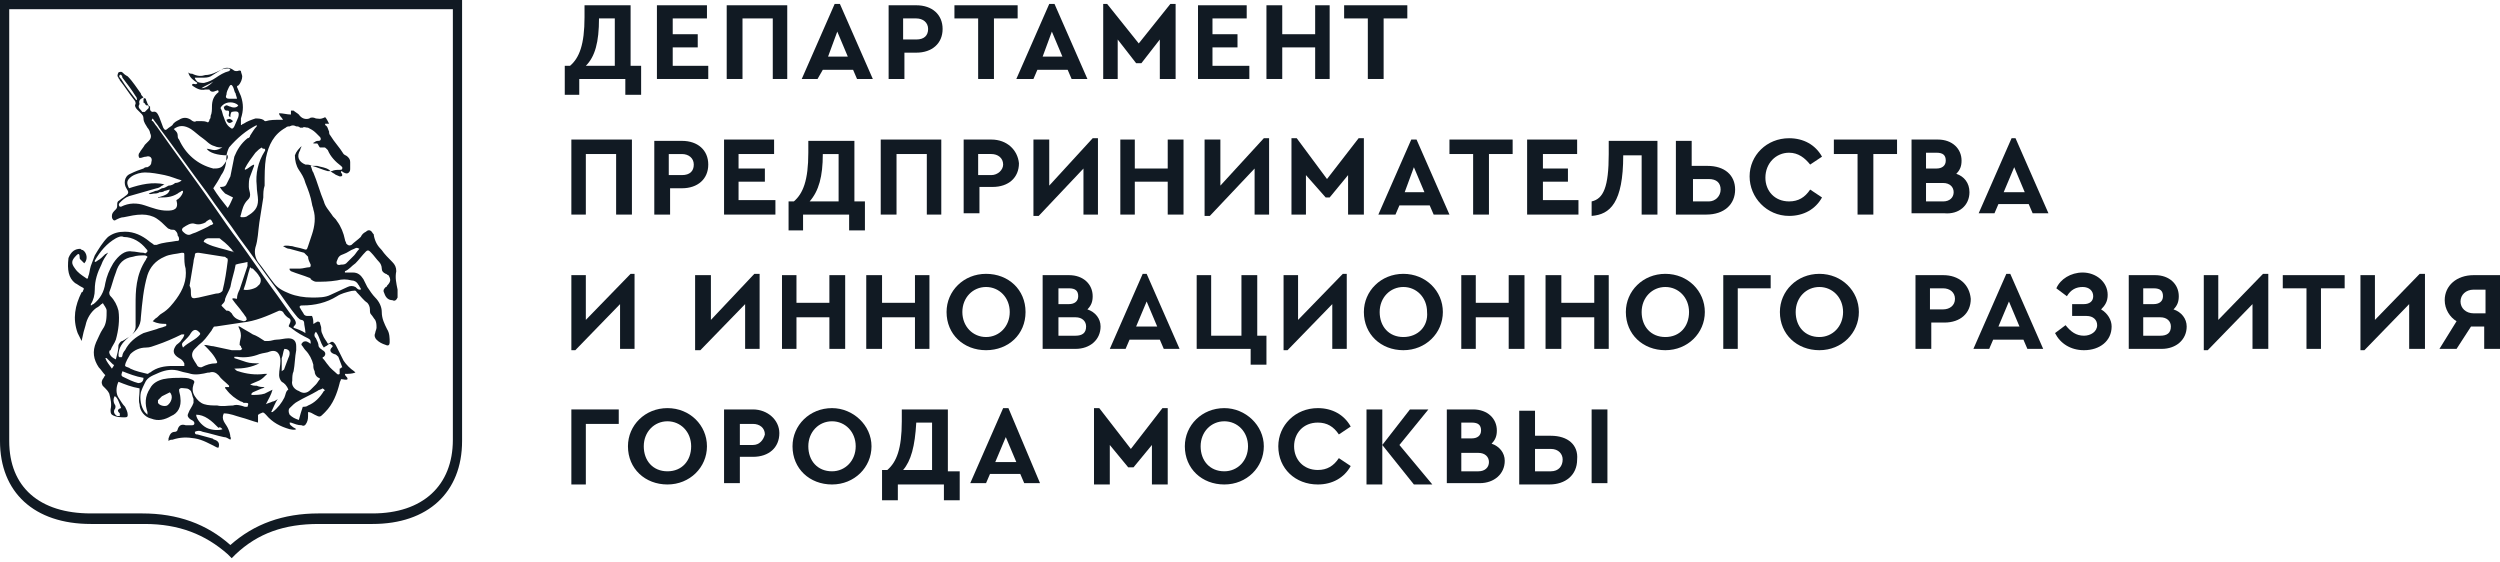 <svg width="138" height="31" viewBox="0 0 138 31" fill="none" xmlns="http://www.w3.org/2000/svg"><path d="M0 24.344C0 27.178 1.889 28.923 5.014 28.923H7.994C9.883 28.923 11.336 29.504 12.572 30.594L12.79 30.812L13.008 30.594C14.243 29.431 15.697 28.923 17.586 28.923H20.566C23.618 28.923 25.507 27.178 25.507 24.344V0H0V24.344ZM0.509 0.509H24.998V24.272C24.998 26.815 23.327 28.341 20.566 28.341H17.586C15.624 28.341 14.025 28.923 12.717 30.085C11.409 28.923 9.81 28.341 7.848 28.341H5.014C2.18 28.341 0.509 26.888 0.509 24.344V0.509Z" fill="#111A23"/><path d="M4.142 15.624C4.287 15.697 4.36 15.77 4.505 15.842C4.651 15.915 4.651 15.915 4.578 16.06C4.578 16.06 4.578 16.133 4.505 16.133C4.142 16.86 3.997 17.586 4.287 18.386C4.36 18.531 4.433 18.676 4.505 18.822C4.578 18.458 4.651 18.168 4.724 17.95C4.796 17.586 5.014 17.223 5.305 17.005C5.45 16.932 5.523 16.86 5.596 16.787C5.596 16.787 5.668 16.787 5.668 16.714C5.741 16.86 5.886 17.005 5.886 17.15C5.886 17.514 5.886 17.877 5.668 18.168C5.523 18.386 5.45 18.604 5.305 18.894C5.087 19.403 5.16 19.839 5.45 20.275C5.596 20.42 5.668 20.566 5.814 20.711C5.741 20.784 5.741 20.856 5.668 20.929C5.596 21.074 5.596 21.147 5.668 21.292C5.741 21.365 5.741 21.365 5.814 21.438C5.886 21.51 5.959 21.583 6.032 21.729C6.104 22.019 6.177 22.31 6.104 22.601C6.104 22.746 6.104 22.819 6.177 22.891C6.395 23.037 6.686 23.037 6.904 23.037C7.049 23.037 7.049 22.964 7.049 22.891C7.049 22.746 6.976 22.601 6.904 22.455C6.758 22.31 6.686 22.165 6.54 21.947C6.395 21.729 6.395 21.365 6.54 21.074C6.904 21.22 7.267 21.365 7.703 21.438C7.703 21.51 7.703 21.51 7.703 21.583C7.703 21.801 7.63 22.092 7.703 22.31C7.703 22.673 7.994 23.037 8.357 23.109C8.72 23.255 9.084 23.182 9.447 22.964C9.81 22.819 10.028 22.455 9.956 21.947C9.956 21.801 9.883 21.656 9.883 21.51C9.956 21.365 10.101 21.438 10.246 21.438C10.392 21.438 10.464 21.51 10.537 21.583C10.61 21.729 10.61 21.874 10.682 22.019C10.682 22.092 10.682 22.165 10.682 22.237C10.61 22.455 10.464 22.601 10.392 22.819C10.319 22.964 10.392 23.037 10.464 23.109C10.537 23.182 10.61 23.182 10.682 23.255C10.755 23.327 10.755 23.473 10.61 23.473C10.464 23.473 10.392 23.473 10.246 23.473C10.028 23.4 9.883 23.473 9.81 23.691C9.81 23.763 9.738 23.836 9.665 23.836C9.447 23.836 9.374 23.981 9.302 24.199C9.302 24.199 9.302 24.272 9.302 24.345C9.374 24.272 9.447 24.272 9.52 24.272C9.956 24.127 10.319 24.127 10.755 24.199C11.191 24.272 11.555 24.49 11.991 24.708H12.063C12.136 24.49 12.063 24.345 11.845 24.272C11.773 24.272 11.773 24.199 11.7 24.199C11.409 24.127 11.191 24.054 10.9 23.981C10.828 23.981 10.755 23.981 10.755 23.836C10.9 23.763 11.046 23.763 11.191 23.836C11.555 23.909 11.991 24.054 12.354 24.127C12.499 24.127 12.572 24.199 12.717 24.272C12.717 24.199 12.79 24.199 12.717 24.127C12.717 23.981 12.645 23.763 12.572 23.618C12.499 23.473 12.427 23.4 12.354 23.255C12.281 23.109 12.281 22.964 12.354 22.819C12.717 22.819 13.008 22.964 13.299 23.037C13.589 23.109 13.953 23.255 14.243 23.327C14.243 23.182 14.243 23.037 14.243 22.891C14.316 22.891 14.316 22.819 14.389 22.819C14.534 22.746 14.534 22.746 14.679 22.891C15.043 23.327 15.479 23.545 15.987 23.691C16.06 23.691 16.205 23.763 16.351 23.691C16.278 23.618 16.205 23.618 16.133 23.545C16.06 23.473 15.987 23.473 15.987 23.327C15.987 23.327 15.987 23.327 16.06 23.327C16.278 23.4 16.423 23.473 16.641 23.473C16.787 23.545 16.859 23.473 16.932 23.327C17.005 23.182 17.005 23.037 17.005 22.891C17.005 22.819 17.005 22.819 17.005 22.746C17.15 22.746 17.223 22.819 17.368 22.891C17.659 23.037 17.659 23.037 17.877 22.819L17.949 22.746C18.385 22.31 18.603 21.729 18.749 21.147C18.749 21.074 18.822 21.002 18.822 20.929C18.967 20.929 19.112 21.002 19.185 20.929C19.185 20.784 19.04 20.784 19.04 20.638C19.258 20.638 19.403 20.638 19.621 20.566L19.548 20.493C19.33 20.348 19.112 20.13 18.967 19.912C18.822 19.621 18.676 19.33 18.531 19.04C18.385 18.822 18.313 18.822 18.167 18.967C18.167 18.967 18.167 18.967 18.095 18.967C18.022 18.822 17.877 18.676 17.804 18.458C17.731 18.313 17.731 18.24 17.731 18.095C17.731 18.022 17.659 17.877 17.659 17.804C17.586 17.732 17.513 17.732 17.441 17.804C17.368 17.804 17.368 17.877 17.295 17.877C17.295 17.732 17.295 17.586 17.223 17.441C17.15 17.441 17.077 17.441 17.005 17.441C16.932 17.441 16.859 17.441 16.787 17.368C16.714 17.223 16.641 17.15 16.569 17.005C16.496 16.932 16.569 16.86 16.641 16.86H16.714C17.368 16.86 18.022 16.714 18.603 16.351C18.822 16.206 19.112 16.133 19.403 16.06C19.548 16.06 19.621 15.988 19.694 16.133C19.912 16.351 20.057 16.569 20.275 16.714C20.348 16.787 20.42 16.932 20.42 17.078C20.42 17.223 20.42 17.296 20.493 17.368C20.566 17.441 20.638 17.586 20.711 17.659C20.784 17.804 20.784 17.95 20.784 18.095C20.784 18.168 20.711 18.313 20.711 18.386C20.638 18.531 20.711 18.676 20.784 18.749C20.929 18.894 21.074 18.967 21.292 19.04C21.438 19.112 21.51 19.04 21.51 18.894C21.51 18.676 21.51 18.386 21.365 18.168C21.22 17.877 21.074 17.586 21.074 17.223C21.074 16.932 20.929 16.642 20.711 16.424C20.566 16.278 20.42 16.06 20.275 15.842C20.202 15.697 20.13 15.552 20.057 15.406C19.912 15.188 19.766 15.043 19.476 15.043C19.33 15.043 19.185 15.043 19.112 15.043H19.04C19.04 15.043 19.04 15.043 19.04 14.97C19.258 14.898 19.403 14.68 19.621 14.534C19.839 14.316 19.984 14.098 20.202 13.88C20.275 13.807 20.348 13.807 20.42 13.88L20.493 13.953C20.638 14.098 20.784 14.316 20.929 14.461C21.002 14.534 21.074 14.68 21.074 14.825C21.074 14.97 21.147 15.043 21.292 15.116C21.365 15.116 21.365 15.188 21.438 15.188C21.583 15.406 21.583 15.552 21.365 15.77C21.365 15.77 21.365 15.842 21.292 15.842C21.147 15.988 21.147 16.06 21.22 16.206C21.292 16.424 21.438 16.569 21.656 16.569C21.801 16.642 21.874 16.569 21.946 16.424C21.946 16.278 21.946 16.133 21.946 15.988C21.874 15.624 21.801 15.334 21.874 14.97C21.874 14.752 21.801 14.607 21.656 14.461C21.438 14.243 21.22 14.025 21.074 13.807C20.856 13.589 20.711 13.371 20.638 13.008C20.638 12.935 20.638 12.935 20.566 12.863C20.493 12.717 20.348 12.645 20.202 12.79C20.057 12.863 19.984 12.935 19.912 13.081C19.766 13.226 19.548 13.371 19.403 13.517C19.258 13.589 19.185 13.517 19.112 13.444C19.112 13.371 19.04 13.299 19.04 13.226C18.967 12.863 18.822 12.499 18.603 12.209C18.531 12.063 18.385 11.991 18.313 11.845C18.167 11.627 17.949 11.409 17.877 11.119C17.659 10.61 17.513 10.029 17.295 9.52C17.223 9.447 17.223 9.302 17.15 9.157C17.295 9.157 17.368 9.157 17.513 9.157C17.731 9.229 17.949 9.229 18.167 9.375C18.24 9.447 18.313 9.52 18.458 9.593C18.531 9.665 18.603 9.665 18.749 9.738C18.822 9.738 18.894 9.738 18.894 9.665C18.894 9.665 18.894 9.593 18.822 9.52V9.447C18.894 9.447 18.967 9.52 18.967 9.52C19.112 9.593 19.185 9.593 19.258 9.52C19.33 9.447 19.33 9.375 19.33 9.302C19.33 9.157 19.33 9.084 19.33 8.939C19.33 8.793 19.258 8.721 19.185 8.648C19.112 8.575 19.04 8.575 18.967 8.503C18.749 8.139 18.458 7.849 18.24 7.485C18.167 7.412 18.167 7.34 18.167 7.267C18.095 7.122 18.095 6.976 17.949 6.904V6.831C18.022 6.831 18.095 6.831 18.167 6.831C18.095 6.686 18.022 6.54 17.949 6.468C17.659 6.613 17.586 6.54 17.441 6.54C17.295 6.468 17.15 6.468 17.077 6.54C16.859 6.613 16.641 6.54 16.496 6.322C16.423 6.25 16.278 6.177 16.205 6.104C16.205 6.104 16.133 6.104 16.06 6.104C16.06 6.177 16.06 6.25 16.06 6.322C15.842 6.322 15.624 6.25 15.406 6.25C15.406 6.395 15.551 6.468 15.624 6.613C15.551 6.613 15.479 6.613 15.479 6.613C15.188 6.613 14.897 6.613 14.679 6.686C14.607 6.686 14.607 6.686 14.534 6.613C14.389 6.54 14.243 6.54 14.098 6.54C13.88 6.613 13.662 6.686 13.444 6.831C13.371 6.831 13.371 6.904 13.299 6.904C13.299 6.758 13.299 6.686 13.299 6.54C13.444 6.104 13.444 5.741 13.299 5.305C13.226 5.16 13.153 4.942 13.081 4.796C13.081 4.796 13.081 4.724 13.153 4.724C13.299 4.578 13.371 4.36 13.371 4.215C13.371 4.142 13.299 3.997 13.299 3.924C13.226 3.852 13.153 3.924 13.081 3.924C13.008 3.924 12.935 3.924 12.863 3.852C12.645 3.706 12.427 3.706 12.209 3.852C11.918 3.997 11.627 4.142 11.336 4.142C11.118 4.215 10.9 4.215 10.61 4.07C10.537 4.07 10.464 4.07 10.392 3.997C10.464 4.288 10.682 4.433 10.9 4.578C10.828 4.724 10.682 4.578 10.61 4.651C10.61 4.651 10.61 4.651 10.61 4.724C10.828 4.869 11.046 5.014 11.336 4.942C11.409 4.942 11.482 4.942 11.555 4.942C11.627 5.087 11.773 5.087 11.918 5.014C11.991 5.014 11.991 4.942 12.063 5.014V5.087C11.773 5.305 11.7 5.596 11.7 5.886C11.7 6.032 11.7 6.25 11.627 6.395C11.627 6.468 11.627 6.54 11.555 6.613C11.555 6.686 11.555 6.686 11.482 6.758C11.336 6.686 11.191 6.686 11.118 6.686C11.046 6.686 10.973 6.686 10.828 6.686C10.755 6.758 10.61 6.686 10.537 6.613C10.319 6.468 10.101 6.468 9.883 6.613C9.738 6.686 9.592 6.758 9.52 6.904C9.447 6.976 9.302 7.049 9.229 7.122C9.156 7.194 9.084 7.194 9.011 7.049C8.938 6.831 8.866 6.686 8.793 6.468C8.72 6.322 8.648 6.104 8.43 6.177C8.357 6.177 8.284 6.104 8.284 6.032C8.284 5.959 8.284 5.886 8.284 5.886C8.139 5.814 8.139 5.668 8.066 5.523C8.066 5.45 7.994 5.378 7.921 5.45C7.921 5.523 7.921 5.596 7.921 5.668C7.994 5.668 7.994 5.741 8.066 5.814C8.066 5.814 8.066 5.814 8.139 5.814C8.212 5.814 8.212 5.886 8.212 5.959C8.139 6.032 8.066 6.104 7.994 6.177C7.921 6.177 7.848 6.177 7.848 6.177C7.776 6.032 7.558 5.959 7.703 5.741C7.63 5.523 7.776 5.45 7.921 5.378C7.848 5.305 7.776 5.232 7.776 5.16C7.558 4.869 7.34 4.506 7.049 4.215C6.904 4.142 6.831 4.07 6.758 3.997C6.686 3.924 6.54 3.997 6.54 3.997C6.468 4.142 6.468 4.215 6.54 4.288C6.54 4.36 6.613 4.36 6.613 4.433C6.904 4.796 7.122 5.16 7.412 5.523C7.485 5.596 7.485 5.668 7.485 5.741C7.412 5.814 7.485 5.959 7.558 6.032C7.63 6.104 7.703 6.177 7.776 6.25C7.848 6.322 7.921 6.395 7.921 6.54C7.921 6.758 8.066 6.904 8.139 7.049C8.212 7.122 8.284 7.267 8.284 7.34C8.357 7.485 8.357 7.631 8.212 7.776C8.139 7.849 8.066 7.921 7.994 7.994C7.921 8.139 7.776 8.285 7.703 8.43C7.63 8.503 7.63 8.648 7.703 8.721C7.848 8.721 7.921 8.648 8.066 8.648C8.284 8.575 8.43 8.721 8.357 8.939C8.357 9.084 8.284 9.157 8.139 9.229C8.066 9.229 7.994 9.229 7.921 9.302C7.703 9.375 7.485 9.447 7.194 9.593C6.831 9.738 6.831 10.174 6.976 10.392C7.122 10.61 7.122 10.683 6.904 10.828C6.831 10.901 6.686 10.973 6.613 11.046C6.468 11.119 6.468 11.191 6.468 11.337C6.468 11.409 6.468 11.482 6.395 11.555C6.25 11.7 6.177 11.773 6.177 11.918C6.177 11.991 6.177 12.063 6.25 12.136C6.322 12.209 6.395 12.136 6.395 12.136C6.54 12.063 6.686 11.991 6.831 11.991C7.194 11.918 7.485 11.845 7.848 11.845C8.139 11.845 8.43 11.918 8.648 12.063C8.866 12.209 9.011 12.354 9.156 12.499C9.229 12.572 9.302 12.645 9.374 12.645C9.447 12.717 9.592 12.645 9.665 12.717C9.738 12.79 9.81 12.863 9.81 13.008C9.883 13.081 9.883 13.153 9.883 13.226C9.883 13.299 9.81 13.299 9.738 13.299C9.374 13.371 9.011 13.371 8.648 13.517C8.575 13.517 8.502 13.517 8.502 13.517C8.43 13.444 8.284 13.371 8.212 13.299C7.848 13.008 7.412 12.79 6.904 12.79C6.54 12.79 6.25 12.863 5.959 13.081C5.668 13.371 5.45 13.735 5.232 14.098C5.16 14.316 5.087 14.461 5.014 14.68C4.942 14.898 4.942 15.116 4.869 15.261C4.869 15.406 4.796 15.406 4.724 15.334C4.505 15.188 4.287 15.043 4.142 14.825C3.924 14.534 3.924 14.389 4.215 14.098C4.287 14.025 4.287 14.025 4.36 14.025C4.433 14.171 4.36 14.243 4.433 14.316C4.505 14.389 4.578 14.461 4.651 14.534C4.869 14.316 4.796 13.953 4.578 13.807C4.505 13.807 4.433 13.735 4.433 13.735C4.142 13.735 3.924 13.88 3.779 14.243C3.706 14.898 3.779 15.334 4.142 15.624ZM7.412 5.378C7.194 5.087 6.904 4.724 6.686 4.36C6.613 4.288 6.54 4.215 6.613 4.142C6.686 4.07 6.758 4.215 6.758 4.288C6.976 4.578 7.267 4.942 7.485 5.305C7.558 5.378 7.558 5.45 7.558 5.523C7.485 5.523 7.485 5.45 7.412 5.378ZM6.177 20.348C6.032 20.13 5.886 19.984 5.814 19.766C5.814 19.766 5.814 19.766 5.886 19.766C5.959 19.839 5.959 19.839 6.032 19.912C6.104 19.984 6.177 20.057 6.25 20.13C6.322 20.13 6.322 20.13 6.177 20.348ZM6.686 22.528C6.613 22.528 6.54 22.601 6.54 22.601C6.468 22.673 6.54 22.746 6.613 22.819C6.613 22.819 6.613 22.891 6.613 22.964C6.54 22.964 6.54 22.964 6.468 22.964C6.322 22.891 6.25 22.746 6.322 22.601C6.395 22.528 6.395 22.383 6.322 22.31C6.25 22.165 6.25 22.019 6.322 21.874C6.468 21.874 6.613 22.31 6.686 22.528ZM6.395 19.839C6.25 19.766 6.104 19.694 6.032 19.476C6.032 19.403 6.032 19.33 6.104 19.33C6.177 19.112 6.322 18.967 6.395 18.749C6.54 18.24 6.613 17.659 6.54 17.15C6.468 16.86 6.322 16.569 6.104 16.351C6.032 16.278 6.032 16.206 6.032 16.133C6.177 15.77 6.25 15.406 6.395 15.043C6.54 14.534 6.831 14.243 7.34 14.171C7.558 14.098 7.776 14.098 7.994 14.098C7.994 14.098 8.066 14.098 8.139 14.171C8.139 14.243 8.066 14.243 8.066 14.316C7.776 14.752 7.63 15.188 7.558 15.624C7.485 16.06 7.485 16.424 7.485 16.86C7.485 17.005 7.485 17.223 7.485 17.368C7.485 17.586 7.485 17.804 7.485 18.022C7.485 18.24 7.34 18.458 7.122 18.604C6.976 18.676 6.904 18.749 6.758 18.822C6.686 18.822 6.613 18.894 6.54 19.04C6.54 19.33 6.468 19.548 6.395 19.839ZM7.63 21.147C7.34 21.074 7.049 20.929 6.758 20.784C6.686 20.711 6.686 20.711 6.758 20.493C7.122 20.638 7.485 20.784 7.921 20.856C7.921 21.074 7.776 21.147 7.63 21.147ZM12.863 16.569C13.008 16.787 13.226 17.005 13.371 17.223C13.444 17.296 13.517 17.441 13.589 17.514C13.589 17.586 13.662 17.659 13.589 17.659C13.589 17.732 13.444 17.732 13.444 17.732C13.153 17.659 12.935 17.586 12.79 17.296C12.717 17.223 12.645 17.15 12.572 17.15H12.499C12.427 17.078 12.354 17.005 12.281 16.932C12.209 16.86 12.209 16.86 12.281 16.787C12.354 16.714 12.427 16.642 12.427 16.496C12.499 16.278 12.645 16.06 12.717 15.842C12.79 15.406 12.935 15.043 13.008 14.607C13.226 14.534 13.371 14.534 13.662 14.461C13.662 14.534 13.662 14.607 13.662 14.68C13.517 15.116 13.371 15.552 13.226 15.988C13.153 16.133 13.081 16.278 13.081 16.496C12.79 16.424 12.79 16.496 12.863 16.569ZM13.444 15.988C13.589 15.624 13.662 15.188 13.807 14.752C13.88 14.825 13.88 14.825 13.953 14.825C14.098 14.97 14.243 15.116 14.316 15.261C14.461 15.406 14.389 15.697 14.243 15.77C14.171 15.915 13.662 16.06 13.444 15.988ZM11.918 16.206C11.627 16.278 11.264 16.351 10.973 16.424C10.61 16.496 10.537 16.496 10.537 16.133C10.537 15.988 10.537 15.915 10.464 15.77C10.537 15.334 10.61 14.898 10.682 14.461C10.682 14.316 10.755 14.171 10.755 14.098C10.755 13.953 10.828 13.953 10.973 13.953C11.409 14.025 11.918 14.098 12.354 14.171C12.427 14.171 12.427 14.171 12.499 14.243C12.572 14.243 12.572 14.316 12.572 14.389C12.499 14.97 12.427 15.479 12.281 16.06C12.209 16.133 12.136 16.206 11.918 16.206ZM12.79 13.88C12.354 13.735 11.845 13.662 11.409 13.444C11.336 13.371 11.191 13.371 11.264 13.299C11.264 13.226 11.409 13.153 11.482 13.153C11.7 13.153 11.918 13.153 12.063 13.153C12.136 13.153 12.136 13.153 12.209 13.226C12.499 13.444 12.717 13.662 12.935 13.953C12.863 13.88 12.863 13.88 12.79 13.88ZM11.627 12.427C11.409 12.572 11.191 12.645 10.9 12.79C10.755 12.863 10.682 12.863 10.537 12.935C10.392 13.008 10.246 12.935 10.101 12.79C10.028 12.717 10.028 12.645 10.101 12.572C10.319 12.427 10.537 12.281 10.755 12.354C10.973 12.427 11.191 12.354 11.336 12.281L11.409 12.209C11.627 12.063 11.627 12.063 11.773 12.354C11.773 12.354 11.7 12.427 11.627 12.427ZM10.537 18.386C10.682 18.168 10.828 18.168 10.973 18.313L11.046 18.386C11.046 18.386 11.046 18.386 11.046 18.458C10.828 18.749 10.392 18.894 10.101 19.185C10.028 19.04 10.028 18.967 10.101 18.894C10.319 18.676 10.464 18.531 10.537 18.386ZM10.028 18.749C9.956 18.894 9.81 18.967 9.738 19.04C9.52 19.33 9.52 19.548 9.883 19.766C10.028 19.839 10.101 19.912 10.174 20.057C10.174 20.13 10.174 20.13 10.174 20.202C9.956 20.202 9.738 20.202 9.52 20.202C9.084 20.202 8.648 20.275 8.284 20.566C8.212 20.566 8.212 20.638 8.139 20.638C7.848 20.566 7.485 20.493 7.194 20.348C7.122 20.275 6.976 20.275 6.904 20.202C6.904 19.984 7.122 19.694 7.194 19.548C7.412 19.33 7.703 19.185 8.066 19.185C8.284 19.185 8.43 19.112 8.648 19.04C9.084 18.894 9.592 18.676 10.028 18.458H10.101C10.101 18.458 10.101 18.458 10.174 18.458C10.174 18.531 10.101 18.676 10.028 18.749ZM9.229 22.383C9.084 22.455 8.793 22.383 8.72 22.237C8.72 22.165 8.72 22.165 8.72 22.092C8.793 22.019 8.866 21.947 8.938 21.874C9.084 21.801 9.229 21.729 9.374 21.656C9.592 21.874 9.447 22.237 9.229 22.383ZM12.281 23.691C12.136 23.763 11.7 23.763 11.409 23.618C11.118 23.473 10.828 23.109 10.828 22.891C11.046 22.891 11.264 22.964 11.482 23.109C11.7 23.255 11.845 23.4 12.063 23.618C12.136 23.545 12.209 23.618 12.281 23.691ZM13.662 22.455C13.589 22.455 13.589 22.455 13.517 22.455C13.299 22.383 13.081 22.31 12.863 22.383C12.572 22.383 12.281 22.455 11.991 22.383C11.773 22.383 11.482 22.383 11.264 22.31C11.046 22.237 10.9 22.092 10.755 21.874C10.61 21.656 10.61 21.438 10.682 21.22C10.755 21.074 10.755 21.002 10.537 20.929C10.392 20.856 10.174 20.856 10.028 20.856C9.665 20.856 9.374 20.856 9.011 20.929C8.72 21.002 8.43 21.147 8.284 21.438C7.994 21.874 7.994 22.31 8.139 22.746C8.139 22.819 8.139 22.819 8.139 22.891C8.066 22.819 8.066 22.819 7.994 22.746C7.776 22.455 7.703 22.019 7.776 21.656C7.848 21.438 7.921 21.292 7.994 21.147C8.139 20.784 8.502 20.711 8.793 20.566C9.156 20.42 9.52 20.348 9.956 20.493C10.174 20.566 10.319 20.566 10.537 20.638C10.828 20.711 11.191 20.638 11.482 20.566H11.555C11.773 20.493 11.918 20.566 12.063 20.711C12.209 20.929 12.427 21.074 12.572 21.22L12.645 21.292C12.645 21.292 12.645 21.292 12.645 21.365C12.572 21.365 12.499 21.365 12.427 21.365C12.427 21.438 12.427 21.438 12.499 21.51C12.717 21.801 13.008 22.019 13.299 22.165C13.371 22.165 13.444 22.237 13.444 22.237C13.735 22.237 13.735 22.237 13.662 22.455ZM15.697 21.947C15.551 22.237 15.333 22.528 15.043 22.746C15.043 22.746 15.043 22.746 14.97 22.746C15.115 22.455 15.188 22.237 15.333 22.019C15.261 22.092 15.115 22.165 15.043 22.165C14.897 22.237 14.825 22.237 14.679 22.31C14.825 22.019 14.97 21.801 15.043 21.51C14.897 21.583 14.752 21.656 14.607 21.729C14.389 21.801 14.098 21.801 13.88 21.801C13.88 21.801 13.88 21.801 13.88 21.729L13.953 21.656C14.098 21.583 14.316 21.51 14.461 21.438C14.461 21.438 14.534 21.438 14.607 21.365C14.461 21.365 14.316 21.365 14.171 21.292C14.025 21.292 13.953 21.292 13.807 21.22C13.953 21.147 14.171 21.074 14.316 21.002C14.461 20.929 14.607 20.784 14.752 20.638C14.679 20.638 14.679 20.638 14.607 20.638C14.098 20.711 13.589 20.638 13.153 20.493C13.081 20.493 13.008 20.42 12.935 20.348C13.444 20.348 13.88 20.275 14.316 20.057C14.098 20.057 13.807 20.057 13.589 19.984C13.371 19.912 13.153 19.839 12.935 19.766C12.935 19.766 12.935 19.766 12.935 19.694C13.008 19.694 13.008 19.694 13.081 19.694C13.517 19.766 13.953 19.694 14.316 19.548C14.534 19.476 14.752 19.476 14.897 19.403C15.333 19.258 15.479 19.621 15.479 19.912C15.479 20.202 15.406 20.42 15.406 20.711C15.406 20.856 15.479 21.002 15.551 21.074C15.697 21.147 15.842 21.292 15.915 21.51C15.769 21.583 15.769 21.801 15.697 21.947ZM15.551 19.766C15.624 19.621 15.624 19.403 15.697 19.258C15.842 19.258 15.987 19.33 15.987 19.476C15.987 19.548 15.987 19.621 15.915 19.766C15.842 19.984 15.769 20.13 15.697 20.348C15.697 20.42 15.624 20.42 15.551 20.493C15.551 20.202 15.551 19.984 15.551 19.766ZM17.877 21.583C17.659 21.947 17.368 22.237 17.005 22.383C16.932 22.455 16.787 22.455 16.714 22.455C16.641 22.673 16.569 22.891 16.496 23.182C16.278 23.109 16.133 23.037 15.987 22.891C15.915 22.746 15.915 22.601 15.987 22.528C16.133 22.383 16.278 22.237 16.423 22.165C16.787 21.947 17.15 21.801 17.513 21.583C17.586 21.51 17.731 21.51 17.804 21.438C17.949 21.51 17.949 21.583 17.877 21.583ZM17.441 18.313C17.659 18.604 17.659 18.894 17.877 19.185C17.949 19.112 18.022 19.112 18.095 19.04C18.167 18.967 18.24 18.967 18.313 19.04C18.385 19.112 18.385 19.112 18.313 19.185C18.167 19.33 18.24 19.476 18.458 19.548C18.531 19.548 18.603 19.621 18.676 19.694C18.749 19.912 18.822 20.057 18.894 20.275C18.822 20.275 18.822 20.348 18.749 20.348C18.749 20.42 18.749 20.493 18.749 20.638C18.676 20.711 18.603 20.638 18.603 20.638C18.458 20.493 18.24 20.348 18.095 20.13C18.022 20.057 17.949 19.912 17.804 19.766C17.804 19.694 17.877 19.694 17.877 19.694C18.022 19.548 17.949 19.403 17.804 19.33C17.731 19.258 17.659 19.258 17.586 19.112C17.586 18.967 17.513 18.822 17.441 18.676C17.368 18.604 17.295 18.458 17.441 18.313ZM17.005 18.676C17.15 18.749 17.15 18.822 17.15 18.967C17.077 18.967 17.077 18.894 17.005 18.894C16.932 18.822 16.787 18.822 16.714 18.894C16.641 18.967 16.641 18.967 16.641 19.04C16.714 19.112 16.787 19.258 16.859 19.33C17.077 19.548 17.223 19.839 17.295 20.13C17.295 20.275 17.295 20.348 17.368 20.493C17.368 20.638 17.441 20.784 17.586 20.856C17.586 20.856 17.659 20.856 17.659 20.929C17.586 21.002 17.513 21.147 17.441 21.22C17.368 21.292 17.223 21.438 17.15 21.51C16.932 21.729 16.714 21.729 16.496 21.583C16.278 21.51 16.06 21.292 16.133 21.002C16.133 20.856 16.133 20.638 16.205 20.493C16.278 20.13 16.278 19.694 16.351 19.33C16.351 19.258 16.351 19.185 16.351 19.112C16.351 18.822 16.205 18.676 15.915 18.676C15.697 18.676 15.479 18.749 15.261 18.749C15.115 18.749 14.97 18.822 14.825 18.822C14.752 18.822 14.679 18.822 14.607 18.822C14.389 18.676 14.171 18.531 13.953 18.458C13.735 18.313 13.444 18.168 13.226 18.022C13.226 18.022 13.226 18.022 13.153 18.022C13.226 18.168 13.299 18.313 13.299 18.531C13.299 18.676 13.226 18.822 13.226 19.04L13.299 19.112C13.299 19.185 13.371 19.258 13.371 19.258C13.299 19.33 13.299 19.33 13.226 19.33C13.081 19.33 12.935 19.33 12.79 19.33C12.427 19.258 12.136 19.185 11.773 19.112C11.627 19.112 11.482 19.04 11.264 19.04C11.555 19.33 11.845 19.621 11.991 19.984C11.991 19.984 11.991 20.057 11.918 20.057C11.627 20.057 11.409 20.13 11.118 20.275C11.046 20.275 10.973 20.275 10.9 20.202C10.828 20.057 10.755 19.984 10.682 19.839C10.537 19.621 10.61 19.403 10.755 19.258C10.828 19.185 10.9 19.112 10.973 19.04C11.264 18.822 11.409 18.604 11.627 18.313C11.7 18.24 11.7 18.168 11.773 18.095C11.773 18.022 11.845 18.022 11.918 18.022C12.427 17.95 12.863 17.877 13.371 17.804C14.098 17.732 14.752 17.441 15.406 17.15C15.479 17.15 15.551 17.15 15.624 17.223C15.697 17.368 15.842 17.514 15.987 17.586C16.06 17.659 16.06 17.732 15.987 17.877C15.915 18.022 15.915 18.022 16.06 18.095C16.423 18.386 16.714 18.531 17.005 18.676ZM18.603 14.389C18.676 14.171 18.749 14.098 18.967 14.025C19.185 13.953 19.33 13.807 19.548 13.735C19.694 13.662 19.694 13.662 19.839 13.735C19.694 13.88 19.621 14.025 19.548 14.098C19.403 14.243 19.258 14.389 19.112 14.534C19.04 14.607 18.894 14.607 18.822 14.607C18.603 14.68 18.531 14.534 18.603 14.389ZM14.679 8.721C14.825 7.994 15.115 7.412 15.769 7.049C15.842 6.976 15.915 6.976 15.987 6.976C16.133 6.904 16.205 6.904 16.351 6.976C16.423 6.976 16.496 6.976 16.569 7.049C16.641 7.049 16.714 7.049 16.714 7.049C16.787 6.976 16.859 7.049 17.005 7.049C17.15 7.122 17.295 7.194 17.441 7.34C17.513 7.412 17.586 7.485 17.659 7.558C17.731 7.631 17.731 7.776 17.586 7.776C17.513 7.776 17.441 7.776 17.368 7.849C17.368 7.849 17.295 7.849 17.295 7.921C17.368 7.921 17.368 7.921 17.441 7.921H17.513C17.586 7.994 17.586 8.067 17.659 8.139C17.731 8.139 17.804 8.139 17.877 8.139C17.949 8.139 17.949 8.139 18.022 8.212L18.095 8.285C18.24 8.648 18.531 8.939 18.822 9.157C18.822 9.157 18.822 9.157 18.894 9.229C18.894 9.229 18.894 9.229 18.894 9.302C18.894 9.375 18.822 9.375 18.749 9.375C18.603 9.375 18.458 9.375 18.313 9.447C18.24 9.447 18.167 9.447 18.095 9.447C17.804 9.375 17.513 9.229 17.223 9.157C17.077 9.084 17.005 9.084 16.859 9.084C16.496 8.939 16.351 8.648 16.569 8.285C16.569 8.212 16.641 8.139 16.641 8.067C16.496 8.212 16.351 8.357 16.278 8.575C16.278 8.866 16.351 9.157 16.496 9.375C16.641 9.593 16.787 9.811 16.859 10.101C17.005 10.465 17.15 10.828 17.223 11.264C17.223 11.337 17.295 11.482 17.295 11.555C17.441 11.991 17.368 12.499 17.223 12.935C17.15 13.153 17.077 13.371 17.005 13.589C16.932 13.807 16.932 13.807 16.714 13.735C16.496 13.662 16.351 13.662 16.133 13.589C15.987 13.589 15.842 13.517 15.624 13.589C15.769 13.662 15.842 13.735 15.987 13.735C16.278 13.807 16.496 13.88 16.787 13.953C16.859 14.025 16.932 14.098 17.005 14.171C17.005 14.316 17.077 14.461 17.15 14.607C17.15 14.68 17.15 14.752 17.077 14.752C16.932 14.752 16.714 14.825 16.569 14.825C16.351 14.825 16.205 14.825 15.987 14.825C15.987 14.825 15.987 14.825 15.987 14.898L16.06 14.97C16.423 15.116 16.714 15.188 17.077 15.334C17.15 15.334 17.15 15.406 17.15 15.406C17.223 15.479 17.368 15.552 17.441 15.552C17.804 15.552 18.167 15.552 18.603 15.479C18.894 15.406 19.112 15.406 19.403 15.479C19.548 15.479 19.694 15.552 19.766 15.697C19.839 15.77 19.839 15.842 19.912 15.915V15.988H19.839C19.766 15.988 19.694 15.915 19.621 15.842C19.476 15.77 19.33 15.77 19.185 15.842C18.894 15.988 18.531 16.133 18.24 16.278C17.949 16.424 17.586 16.424 17.223 16.424C16.787 16.424 16.351 16.351 15.987 16.206C15.624 16.06 15.333 15.915 15.115 15.624C14.825 15.261 14.534 14.825 14.243 14.461C14.098 14.243 14.025 13.953 14.098 13.662C14.243 13.226 14.243 12.79 14.316 12.281C14.389 11.845 14.461 11.337 14.534 10.901C14.534 10.683 14.534 10.465 14.607 10.247C14.607 9.665 14.607 9.157 14.679 8.721ZM14.607 8.212C14.679 8.285 14.607 8.357 14.607 8.357C14.243 8.939 14.098 9.593 14.171 10.247C14.171 10.537 14.243 10.828 14.243 11.046C14.243 11.482 14.025 11.7 13.662 11.918C13.589 11.991 13.444 11.991 13.371 11.991C13.299 11.991 13.226 11.991 13.299 11.845C13.371 11.555 13.444 11.264 13.662 11.046C13.735 10.973 13.807 10.901 13.807 10.755C13.807 10.61 13.735 10.465 13.735 10.319C13.735 10.101 13.735 9.883 13.807 9.738C13.88 9.52 13.953 9.375 14.025 9.157V9.084C13.807 9.157 13.735 9.302 13.517 9.375C13.517 9.302 13.517 9.302 13.517 9.302C13.662 9.011 13.88 8.721 14.098 8.43C14.243 8.285 14.316 8.212 14.461 8.139C14.461 8.212 14.534 8.212 14.607 8.212ZM14.171 6.904C14.171 6.904 14.243 6.904 14.171 6.904C14.171 6.976 14.171 6.976 14.171 6.976C14.025 7.122 13.953 7.267 13.807 7.485C13.807 7.558 13.735 7.631 13.662 7.631C13.299 7.921 13.081 8.285 12.935 8.648C12.863 9.011 12.79 9.375 12.717 9.738C12.645 9.883 12.572 10.029 12.499 10.174C12.427 10.319 12.281 10.319 12.136 10.319C12.209 10.465 12.354 10.61 12.427 10.683C12.572 10.755 12.717 10.828 12.863 10.901C12.79 11.046 12.717 11.264 12.572 11.482C12.281 11.119 11.991 10.755 11.773 10.392C11.918 10.174 12.063 9.956 12.209 9.665C12.427 9.375 12.499 9.011 12.499 8.648C12.499 8.503 12.572 8.285 12.645 8.139C13.081 7.631 13.589 7.194 14.171 6.904ZM12.499 6.104C12.645 6.104 12.645 6.104 12.645 6.25C12.645 6.322 12.572 6.395 12.717 6.468C12.717 6.395 12.717 6.25 12.79 6.177C13.153 6.104 13.226 6.177 13.153 6.468C13.081 6.613 13.008 6.831 12.935 6.976C12.863 7.122 12.79 7.122 12.717 7.049C12.499 6.904 12.427 6.686 12.354 6.468C12.281 6.322 12.281 6.177 12.209 6.032C12.136 5.959 12.209 5.886 12.281 5.814C12.499 5.596 12.935 5.596 13.153 5.814C13.081 5.959 12.863 5.959 12.717 5.886C12.645 5.886 12.572 5.814 12.499 5.814C12.427 5.814 12.427 5.886 12.354 5.886C12.354 6.032 12.427 6.104 12.499 6.104ZM12.863 4.796C12.935 4.942 12.935 5.087 13.008 5.16C13.008 5.232 13.081 5.378 13.081 5.45C12.935 5.45 12.79 5.45 12.645 5.45C12.499 5.45 12.427 5.378 12.499 5.232C12.499 5.087 12.572 4.942 12.645 4.796C12.717 4.651 12.79 4.651 12.863 4.796ZM11.118 4.869C11.118 4.796 11.046 4.796 11.118 4.869C11.336 4.724 11.555 4.651 11.773 4.506C11.555 4.724 11.336 4.869 11.118 4.869ZM11.918 4.288C11.7 4.433 11.555 4.506 11.264 4.578C11.118 4.578 10.9 4.578 10.828 4.433C10.828 4.433 10.755 4.36 10.755 4.288C10.9 4.288 10.973 4.288 11.118 4.288C11.336 4.288 11.482 4.288 11.627 4.215C11.845 4.07 11.991 3.997 12.209 3.852C12.354 3.779 12.499 3.779 12.645 3.779L12.717 3.852L12.645 3.924C12.354 3.997 12.136 4.142 11.918 4.288ZM10.537 7.122C10.755 7.267 10.973 7.485 11.191 7.631C11.409 7.776 11.555 7.994 11.845 8.067C11.991 8.139 12.136 8.139 12.281 8.139C12.136 8.212 11.991 8.285 11.845 8.285C11.7 8.285 11.555 8.212 11.409 8.212C11.555 8.43 11.991 8.575 12.572 8.575C12.572 8.648 12.572 8.721 12.572 8.721C12.499 8.866 12.427 9.011 12.354 9.084C12.209 9.302 11.991 9.302 11.773 9.302C10.9 9.084 10.246 8.503 9.883 7.703C9.81 7.631 9.81 7.558 9.81 7.485C9.81 7.34 9.738 7.267 9.665 7.194L9.592 7.122C9.883 6.904 10.174 6.904 10.537 7.122ZM8.43 6.54C8.575 6.758 8.72 6.904 8.793 7.049C9.665 8.212 10.537 9.447 11.409 10.61C11.991 11.482 12.645 12.281 13.226 13.153C13.88 14.025 14.534 14.97 15.188 15.842C15.624 16.424 15.987 17.005 16.423 17.514C16.496 17.586 16.569 17.659 16.641 17.659C16.714 17.659 16.787 17.732 16.787 17.804C16.787 17.95 16.859 18.168 16.859 18.386C16.641 18.24 16.423 18.168 16.205 18.095C16.205 18.022 16.205 18.022 16.278 17.95C16.351 17.877 16.351 17.804 16.278 17.659C15.842 17.078 15.406 16.424 14.97 15.842C14.389 15.043 13.807 14.171 13.226 13.371C12.717 12.717 12.281 12.063 11.773 11.337C10.755 9.883 9.665 8.43 8.648 6.976C8.575 6.904 8.502 6.758 8.43 6.686C8.357 6.686 8.357 6.613 8.43 6.54ZM9.229 11.627C8.793 11.627 8.43 11.482 7.994 11.337C7.558 11.191 7.122 11.191 6.686 11.409C6.686 11.409 6.686 11.409 6.613 11.409C6.54 11.337 6.54 11.264 6.613 11.191C6.758 11.046 6.904 10.901 7.122 10.828C7.63 10.683 8.139 10.537 8.648 10.392C8.72 10.392 8.866 10.319 8.938 10.247C9.011 10.247 9.011 10.174 9.084 10.174C8.43 10.029 7.776 10.174 7.122 10.392C6.976 10.101 6.976 9.956 7.267 9.738C7.485 9.593 7.776 9.52 7.994 9.52C8.357 9.52 8.72 9.593 9.084 9.665C9.447 9.738 9.738 9.883 10.028 9.956C9.956 10.029 9.81 10.101 9.665 10.101C9.592 10.174 9.447 10.247 9.302 10.247C9.156 10.319 9.084 10.392 8.938 10.392C8.793 10.465 8.72 10.537 8.575 10.537C8.43 10.61 8.357 10.61 8.212 10.683C8.284 10.755 8.43 10.683 8.502 10.683C8.575 10.683 8.72 10.683 8.793 10.61C8.866 10.61 9.011 10.61 9.084 10.537C9.156 10.537 9.302 10.465 9.374 10.465C9.302 10.683 9.229 10.755 8.72 10.901C8.72 10.901 8.793 10.973 8.793 10.901C9.156 10.901 9.447 10.901 9.81 10.683C9.883 10.61 9.956 10.61 10.028 10.537H10.101V10.61C10.028 10.828 9.883 10.973 9.738 11.046C9.883 11.555 9.592 11.627 9.229 11.627ZM9.084 14.171C9.374 14.025 9.738 14.025 10.028 13.953C10.174 13.953 10.174 13.953 10.174 14.098C10.174 14.316 10.174 14.607 10.246 14.825C10.319 15.479 10.101 15.988 9.738 16.496C9.52 16.787 9.302 17.078 8.938 17.296C8.793 17.368 8.72 17.514 8.575 17.586C8.502 17.659 8.502 17.659 8.43 17.732C8.72 17.877 8.938 17.877 9.156 17.877C9.229 17.95 9.156 18.022 9.084 18.022C8.938 18.095 8.793 18.095 8.648 18.168C8.43 18.24 8.139 18.313 7.921 18.386C7.485 18.604 7.122 18.894 6.904 19.33C6.831 19.403 6.758 19.548 6.758 19.621C6.758 19.694 6.686 19.766 6.613 19.694C6.613 19.766 6.54 19.694 6.54 19.621C6.54 19.185 6.758 18.894 7.122 18.604C7.485 18.313 7.776 18.022 7.776 17.514C7.848 16.714 7.921 15.915 8.139 15.188C8.284 14.752 8.575 14.389 9.084 14.171ZM5.014 16.787C5.16 16.569 5.232 16.278 5.232 15.988C5.232 15.479 5.378 15.043 5.596 14.607C5.668 14.389 5.814 14.171 5.959 13.953C5.886 13.953 5.886 14.025 5.814 14.025C5.668 14.171 5.523 14.316 5.378 14.389C5.378 14.389 5.305 14.461 5.232 14.461C5.232 14.389 5.232 14.389 5.232 14.389C5.523 13.88 5.886 13.444 6.395 13.153C6.54 13.081 6.686 13.008 6.831 13.081C7.34 13.081 7.776 13.371 8.066 13.735C8.139 13.807 8.139 13.807 8.139 13.88C8.066 13.953 8.066 14.025 7.921 13.953C7.703 13.953 7.485 13.88 7.267 13.88C6.904 13.807 6.54 14.098 6.25 14.534C6.032 14.898 5.886 15.261 5.814 15.624C5.741 16.133 5.523 16.496 5.16 16.787C5.087 16.787 5.087 16.86 5.014 16.86C5.014 16.86 5.014 16.86 5.014 16.787C5.014 16.787 5.014 16.86 5.014 16.787Z" fill="#111A23"/><path d="M12.863 6.686C12.717 6.54 12.645 6.54 12.499 6.613C12.572 6.831 12.717 6.831 12.863 6.686Z" fill="#111A23"/><path d="M31.975 4.36H34.518V5.232H35.39V3.633H34.809V0.291H32.266V0.945C32.266 2.471 31.975 3.197 31.466 3.633H31.175V5.232H31.975V4.36ZM33.065 1.017H33.937V3.633H32.338C32.847 3.125 33.065 2.325 33.065 1.017Z" fill="#111A23"/><path d="M39.096 3.633H37.134V2.616H38.515V1.889H37.134V1.017H39.024V0.291H36.262V4.36H39.096V3.633Z" fill="#111A23"/><path d="M40.986 1.017H42.657V4.36H43.456V0.291H40.114V4.36H40.986V1.017Z" fill="#111A23"/><path d="M45.419 3.852H47.09L47.308 4.36H48.18L46.363 0.218H46.073L44.256 4.36H45.128L45.419 3.852ZM46.218 1.744L46.799 3.125H45.709L46.218 1.744Z" fill="#111A23"/><path d="M49.852 2.907H50.578C51.45 2.907 52.032 2.398 52.032 1.599C52.032 0.799 51.45 0.291 50.578 0.291H49.052V4.36H49.924V2.907H49.852ZM49.852 1.017H50.578C50.942 1.017 51.232 1.235 51.232 1.599C51.232 1.962 51.014 2.18 50.578 2.18H49.852V1.017Z" fill="#111A23"/><path d="M53.994 4.36H54.866V1.017H56.174V0.291H52.685V1.017H53.994V4.36Z" fill="#111A23"/><path d="M57.046 4.36L57.264 3.852H58.935L59.153 4.36H60.025L58.209 0.218H57.918L56.101 4.36H57.046ZM58.063 1.744L58.645 3.125H57.554L58.063 1.744Z" fill="#111A23"/><path d="M61.697 2.18L62.714 3.488H63.005L64.022 2.18V4.36H64.894V0.218H64.603L62.859 2.398L61.115 0.218H60.897V4.36H61.697V2.18Z" fill="#111A23"/><path d="M68.964 3.633H66.929V2.616H68.31V1.889H66.929V1.017H68.818V0.291H66.13V4.36H68.964V3.633Z" fill="#111A23"/><path d="M70.78 2.616H72.597V4.36H73.397V0.291H72.597V1.889H70.78V0.291H69.908V4.36H70.78V2.616Z" fill="#111A23"/><path d="M75.504 4.36H76.376V1.017H77.684V0.291H74.196V1.017H75.504V4.36Z" fill="#111A23"/><path d="M34.882 11.845V7.703H31.539V11.845H32.338V8.502H34.01V11.845H34.882Z" fill="#111A23"/><path d="M36.916 10.392H37.643C38.515 10.392 39.096 9.883 39.096 9.084C39.096 8.285 38.515 7.776 37.643 7.776H36.117V11.845H36.989V10.392H36.916ZM36.916 8.503H37.643C38.006 8.503 38.297 8.721 38.297 9.084C38.297 9.447 38.079 9.665 37.643 9.665H36.916V8.503Z" fill="#111A23"/><path d="M42.803 11.046H40.768V10.029H42.221V9.302H40.768V8.502H42.73V7.703H39.968V11.845H42.803V11.046Z" fill="#111A23"/><path d="M44.329 11.845H46.872V12.717H47.744V11.119H47.163V7.776H44.619V8.43C44.619 9.956 44.329 10.683 43.82 11.119H43.529V12.717H44.329V11.845ZM45.419 8.503H46.291V11.119H44.692C45.201 10.537 45.419 9.738 45.419 8.503Z" fill="#111A23"/><path d="M49.488 8.502H51.16V11.845H51.959V7.703H48.616V11.845H49.488V8.502Z" fill="#111A23"/><path d="M54.72 7.703H53.194V11.773H54.066V10.319H54.793C55.665 10.319 56.246 9.811 56.246 9.011C56.174 8.284 55.592 7.703 54.72 7.703ZM54.72 9.665H53.994V8.502H54.72C55.084 8.502 55.374 8.72 55.374 9.084C55.374 9.375 55.084 9.665 54.72 9.665Z" fill="#111A23"/><path d="M57.918 7.703H57.046V11.918H57.337L59.807 9.302V11.845H60.607V7.63H60.316L57.918 10.246V7.703Z" fill="#111A23"/><path d="M64.458 9.302H62.641V7.703H61.842V11.845H62.641V10.029H64.458V11.845H65.33V7.703H64.458V9.302Z" fill="#111A23"/><path d="M67.365 10.246V7.703H66.493V11.918H66.784L69.254 9.302V11.845H70.054V7.63H69.763L67.365 10.246Z" fill="#111A23"/><path d="M73.251 9.883L71.58 7.63H71.289V11.845H72.088V9.665L73.178 10.9H73.397L74.414 9.665V11.845H75.286V7.63H74.995L73.251 9.883Z" fill="#111A23"/><path d="M77.03 11.845L77.248 11.337H78.919L79.138 11.845H80.01L78.193 7.703H77.902L76.085 11.845H77.03ZM78.047 9.229L78.629 10.61H77.539L78.047 9.229Z" fill="#111A23"/><path d="M81.317 11.845H82.19V8.502H83.498V7.703H80.01V8.502H81.317V11.845Z" fill="#111A23"/><path d="M87.131 11.046H85.169V10.029H86.55V9.302H85.169V8.502H87.058V7.703H84.297V11.845H87.131V11.046Z" fill="#111A23"/><path d="M90.619 11.845H91.491V7.776H88.802V8.503C88.802 10.319 88.512 10.973 87.858 11.119V11.918C88.875 11.845 89.602 11.191 89.602 8.575H90.619V11.845Z" fill="#111A23"/><path d="M95.779 10.465C95.779 9.665 95.197 9.157 94.253 9.157H93.381V7.776H92.509V11.845H94.18C95.198 11.845 95.779 11.264 95.779 10.465ZM94.325 11.119H93.453V9.883H94.325C94.761 9.883 94.979 10.101 94.979 10.465C94.979 10.828 94.689 11.119 94.325 11.119Z" fill="#111A23"/><path d="M98.758 11.918C99.558 11.918 100.212 11.555 100.575 10.9L99.921 10.464C99.63 10.9 99.267 11.118 98.758 11.118C97.959 11.118 97.45 10.537 97.45 9.81C97.45 9.011 98.032 8.43 98.758 8.43C99.267 8.43 99.63 8.72 99.921 9.084L100.575 8.648C100.212 7.994 99.558 7.63 98.758 7.63C97.523 7.63 96.578 8.575 96.578 9.738C96.578 10.9 97.523 11.918 98.758 11.918Z" fill="#111A23"/><path d="M101.229 8.502H102.537V11.845H103.409V8.502H104.717V7.703H101.229V8.502Z" fill="#111A23"/><path d="M108.714 10.61C108.714 10.101 108.423 9.738 107.987 9.593C108.205 9.375 108.278 9.157 108.278 8.866C108.278 8.212 107.769 7.703 106.97 7.703H105.517V11.773H107.333C108.133 11.845 108.714 11.337 108.714 10.61ZM106.316 8.43H106.897C107.261 8.43 107.406 8.575 107.406 8.866C107.406 9.157 107.188 9.302 106.897 9.302H106.316V8.43ZM106.316 11.119V10.101H107.261C107.624 10.101 107.842 10.319 107.842 10.61C107.842 10.901 107.624 11.119 107.261 11.119H106.316Z" fill="#111A23"/><path d="M111.039 7.63L109.223 11.773H110.095L110.313 11.264H111.984L112.202 11.773H113.074L111.257 7.63H111.039ZM110.603 10.61L111.185 9.229L111.766 10.61H110.603Z" fill="#111A23"/><path d="M35.027 19.258V15.116H34.809L32.338 17.659V15.188H31.539V19.331H31.757L34.227 16.787V19.258H35.027Z" fill="#111A23"/><path d="M38.37 15.188V19.331H38.66L41.131 16.787V19.258H41.931V15.116H41.64L39.242 17.659V15.188H38.37Z" fill="#111A23"/><path d="M43.965 17.514H45.782V19.258H46.654V15.188H45.782V16.715H43.965V15.188H43.166V19.258H43.965V17.514Z" fill="#111A23"/><path d="M51.305 19.258V15.188H50.506V16.715H48.689V15.188H47.817V19.258H48.689V17.514H50.506V19.258H51.305Z" fill="#111A23"/><path d="M56.61 17.223C56.61 15.988 55.665 15.116 54.43 15.116C53.194 15.116 52.25 16.06 52.25 17.223C52.25 18.459 53.194 19.331 54.43 19.331C55.665 19.331 56.61 18.459 56.61 17.223ZM53.122 17.223C53.122 16.424 53.703 15.842 54.43 15.842C55.156 15.842 55.738 16.424 55.738 17.223C55.738 18.023 55.156 18.604 54.43 18.604C53.703 18.604 53.122 18.023 53.122 17.223Z" fill="#111A23"/><path d="M60.025 17.078C60.243 16.86 60.316 16.642 60.316 16.351C60.316 15.697 59.807 15.188 59.008 15.188H57.554V19.258H59.371C60.171 19.258 60.752 18.749 60.752 18.023C60.752 17.587 60.461 17.223 60.025 17.078ZM58.426 15.915H59.008C59.371 15.915 59.517 16.061 59.517 16.351C59.517 16.642 59.299 16.787 59.008 16.787H58.426V15.915ZM59.371 18.531H58.426V17.514H59.371C59.735 17.514 59.953 17.732 59.953 18.023C59.953 18.386 59.735 18.531 59.371 18.531Z" fill="#111A23"/><path d="M63.077 15.116L61.261 19.258H62.133L62.351 18.749H64.022L64.24 19.258H65.112L63.295 15.116H63.077ZM62.714 18.023L63.295 16.642L63.877 18.023H62.714Z" fill="#111A23"/><path d="M69.4 15.188H68.528V18.531H66.856V15.188H66.057V19.258H69.036V20.13H69.908V18.531H69.4V15.188Z" fill="#111A23"/><path d="M70.853 15.188V19.331H71.071L73.542 16.787V19.258H74.341V15.116H74.123L71.653 17.659V15.188H70.853Z" fill="#111A23"/><path d="M77.466 15.116C76.231 15.116 75.286 16.06 75.286 17.223C75.286 18.459 76.231 19.331 77.466 19.331C78.701 19.331 79.646 18.386 79.646 17.223C79.646 16.06 78.701 15.116 77.466 15.116ZM77.466 18.604C76.667 18.604 76.158 18.023 76.158 17.223C76.158 16.424 76.739 15.842 77.466 15.842C78.193 15.842 78.774 16.424 78.774 17.223C78.847 18.023 78.265 18.604 77.466 18.604Z" fill="#111A23"/><path d="M84.152 19.258V15.188H83.28V16.715H81.463V15.188H80.663V19.258H81.463V17.514H83.28V19.258H84.152Z" fill="#111A23"/><path d="M88.003 16.715H86.186V15.188H85.314V19.258H86.186V17.514H88.003V19.258H88.802V15.188H88.003V16.715Z" fill="#111A23"/><path d="M91.927 15.116C90.692 15.116 89.747 16.06 89.747 17.223C89.747 18.459 90.692 19.331 91.927 19.331C93.163 19.331 94.107 18.386 94.107 17.223C94.107 16.06 93.163 15.116 91.927 15.116ZM91.927 18.604C91.128 18.604 90.619 18.023 90.619 17.223C90.619 16.424 91.201 15.842 91.927 15.842C92.654 15.842 93.235 16.424 93.235 17.223C93.235 18.023 92.727 18.604 91.927 18.604Z" fill="#111A23"/><path d="M95.125 19.258H95.924V15.915H97.741V15.188H95.125V19.258Z" fill="#111A23"/><path d="M100.43 15.116C99.194 15.116 98.25 16.06 98.25 17.223C98.25 18.459 99.194 19.331 100.43 19.331C101.665 19.331 102.61 18.386 102.61 17.223C102.61 16.06 101.665 15.116 100.43 15.116ZM100.43 18.604C99.63 18.604 99.122 18.023 99.122 17.223C99.122 16.424 99.703 15.842 100.43 15.842C101.156 15.842 101.738 16.424 101.738 17.223C101.738 18.023 101.156 18.604 100.43 18.604Z" fill="#111A23"/><path d="M107.261 15.188H105.735V19.258H106.607V17.805H107.333C108.205 17.805 108.787 17.296 108.787 16.497C108.714 15.697 108.133 15.188 107.261 15.188ZM107.261 17.078H106.534V15.915H107.261C107.624 15.915 107.915 16.133 107.915 16.497C107.915 16.86 107.624 17.078 107.261 17.078Z" fill="#111A23"/><path d="M110.749 15.116L108.932 19.258H109.804L110.022 18.749H111.693L111.911 19.258H112.784L110.967 15.116H110.749ZM110.313 18.023L110.894 16.642L111.475 18.023H110.313Z" fill="#111A23"/><path d="M115.981 17.078C116.199 16.86 116.344 16.642 116.344 16.278C116.344 15.552 115.69 15.043 114.964 15.043C114.31 15.043 113.728 15.406 113.51 15.915L114.092 16.351C114.31 15.988 114.6 15.842 114.964 15.842C115.327 15.842 115.545 16.06 115.545 16.351C115.545 16.642 115.327 16.787 115.036 16.787H114.382V17.441H115.182C115.545 17.441 115.763 17.659 115.763 17.95C115.763 18.313 115.4 18.531 115.036 18.531C114.6 18.531 114.31 18.313 114.019 17.95L113.438 18.386C113.728 18.967 114.31 19.331 115.036 19.331C115.908 19.331 116.562 18.822 116.562 18.022C116.562 17.659 116.344 17.296 115.981 17.078Z" fill="#111A23"/><path d="M119.978 17.078C120.196 16.86 120.269 16.642 120.269 16.351C120.269 15.697 119.76 15.188 118.96 15.188H117.507V19.258H119.324C120.123 19.258 120.705 18.749 120.705 18.023C120.705 17.587 120.414 17.223 119.978 17.078ZM118.306 15.915H118.888C119.251 15.915 119.396 16.061 119.396 16.351C119.396 16.642 119.178 16.787 118.888 16.787H118.306V15.915ZM119.251 18.531H118.306V17.514H119.251C119.615 17.514 119.833 17.732 119.833 18.023C119.833 18.386 119.615 18.531 119.251 18.531Z" fill="#111A23"/><path d="M122.449 17.659V15.188H121.649V19.331H121.867L124.338 16.787V19.258H125.21V15.116H124.919L122.449 17.659Z" fill="#111A23"/><path d="M126.009 15.915H127.318V19.258H128.117V15.915H129.425V15.188H126.009V15.915Z" fill="#111A23"/><path d="M131.096 17.659V15.188H130.297V19.331H130.515L132.986 16.787V19.258H133.858V15.116H133.567L131.096 17.659Z" fill="#111A23"/><path d="M136.547 15.188C135.602 15.188 134.948 15.77 134.948 16.569C134.948 17.078 135.239 17.514 135.602 17.732L134.657 19.258H135.602L136.401 18.023C136.474 18.023 136.474 18.023 136.547 18.023H137.128V19.258H138V15.188H136.547ZM137.201 17.296H136.547C136.111 17.296 135.82 17.005 135.82 16.642C135.82 16.279 136.111 15.988 136.547 15.988H137.201V17.296Z" fill="#111A23"/><path d="M31.539 26.743H32.338V23.4H34.155V22.601H31.539V26.743Z" fill="#111A23"/><path d="M36.844 22.528C35.608 22.528 34.663 23.473 34.663 24.635C34.663 25.871 35.608 26.743 36.844 26.743C38.079 26.743 39.024 25.798 39.024 24.635C39.024 23.473 38.079 22.528 36.844 22.528ZM36.844 26.016C36.044 26.016 35.536 25.435 35.536 24.635C35.536 23.836 36.117 23.255 36.844 23.255C37.57 23.255 38.152 23.836 38.152 24.635C38.152 25.435 37.643 26.016 36.844 26.016Z" fill="#111A23"/><path d="M41.567 22.601H39.968V26.67H40.84V25.217H41.567C42.439 25.217 43.02 24.708 43.02 23.909C43.02 23.182 42.367 22.601 41.567 22.601ZM41.567 24.563H40.84V23.4H41.567C41.931 23.4 42.221 23.618 42.221 23.981C42.148 24.272 41.931 24.563 41.567 24.563Z" fill="#111A23"/><path d="M45.927 22.528C44.692 22.528 43.747 23.473 43.747 24.635C43.747 25.871 44.692 26.743 45.927 26.743C47.163 26.743 48.107 25.798 48.107 24.635C48.107 23.473 47.09 22.528 45.927 22.528ZM45.927 26.016C45.128 26.016 44.619 25.435 44.619 24.635C44.619 23.836 45.201 23.255 45.927 23.255C46.654 23.255 47.235 23.836 47.235 24.635C47.235 25.435 46.654 26.016 45.927 26.016Z" fill="#111A23"/><path d="M52.322 22.601H49.779V23.255C49.779 24.781 49.488 25.507 48.98 25.943H48.689V27.615H49.561V26.743H52.104V27.615H52.976V26.016H52.322V22.601ZM51.45 25.943H49.852C50.288 25.435 50.505 24.635 50.578 23.327H51.45V25.943Z" fill="#111A23"/><path d="M55.374 22.528L53.558 26.67H54.43L54.648 26.161H56.319L56.537 26.67H57.409L55.665 22.528H55.374ZM54.938 25.507L55.52 24.127L56.101 25.507H54.938Z" fill="#111A23"/><path d="M62.423 24.781L60.679 22.528H60.389V26.743H61.261V24.563L62.278 25.798H62.569L63.586 24.563V26.743H64.458V22.528H64.167L62.423 24.781Z" fill="#111A23"/><path d="M67.583 22.528C66.347 22.528 65.403 23.473 65.403 24.635C65.403 25.871 66.347 26.743 67.583 26.743C68.818 26.743 69.763 25.798 69.763 24.635C69.763 23.473 68.746 22.528 67.583 22.528ZM67.583 26.016C66.784 26.016 66.275 25.435 66.275 24.635C66.275 23.836 66.856 23.255 67.583 23.255C68.31 23.255 68.891 23.836 68.891 24.635C68.891 25.435 68.31 26.016 67.583 26.016Z" fill="#111A23"/><path d="M72.743 23.327C73.251 23.327 73.615 23.545 73.905 23.981L74.559 23.545C74.196 22.891 73.542 22.528 72.743 22.528C71.507 22.528 70.562 23.473 70.562 24.635C70.562 25.871 71.507 26.743 72.743 26.743C73.542 26.743 74.196 26.379 74.559 25.725L73.905 25.289C73.615 25.725 73.251 25.943 72.743 25.943C71.943 25.943 71.434 25.362 71.434 24.635C71.434 23.909 71.943 23.327 72.743 23.327Z" fill="#111A23"/><path d="M78.847 22.601H77.829L76.303 24.563V22.601H75.431V26.743H76.303V24.563L78.047 26.743H79.065L77.248 24.563L78.847 22.601Z" fill="#111A23"/><path d="M82.335 24.49C82.553 24.272 82.626 24.054 82.626 23.763C82.626 23.109 82.117 22.601 81.318 22.601H79.864V26.67H81.681C82.48 26.67 83.062 26.161 83.062 25.435C83.062 24.999 82.771 24.635 82.335 24.49ZM80.664 23.327H81.245C81.608 23.327 81.754 23.473 81.754 23.763C81.754 24.054 81.536 24.199 81.245 24.199H80.664V23.327ZM81.608 26.016H80.664V24.999H81.608C81.972 24.999 82.19 25.217 82.19 25.507C82.19 25.798 81.972 26.016 81.608 26.016Z" fill="#111A23"/><path d="M85.605 24.054H84.733V22.673H83.861V26.742H85.532C86.404 26.742 87.058 26.234 87.058 25.362C87.131 24.562 86.55 24.054 85.605 24.054ZM85.605 26.016H84.733V24.78H85.605C86.041 24.78 86.259 25.071 86.259 25.362C86.259 25.725 86.041 26.016 85.605 26.016Z" fill="#111A23"/><path d="M88.73 22.601H87.858V26.67H88.73V22.601Z" fill="#111A23"/></svg>